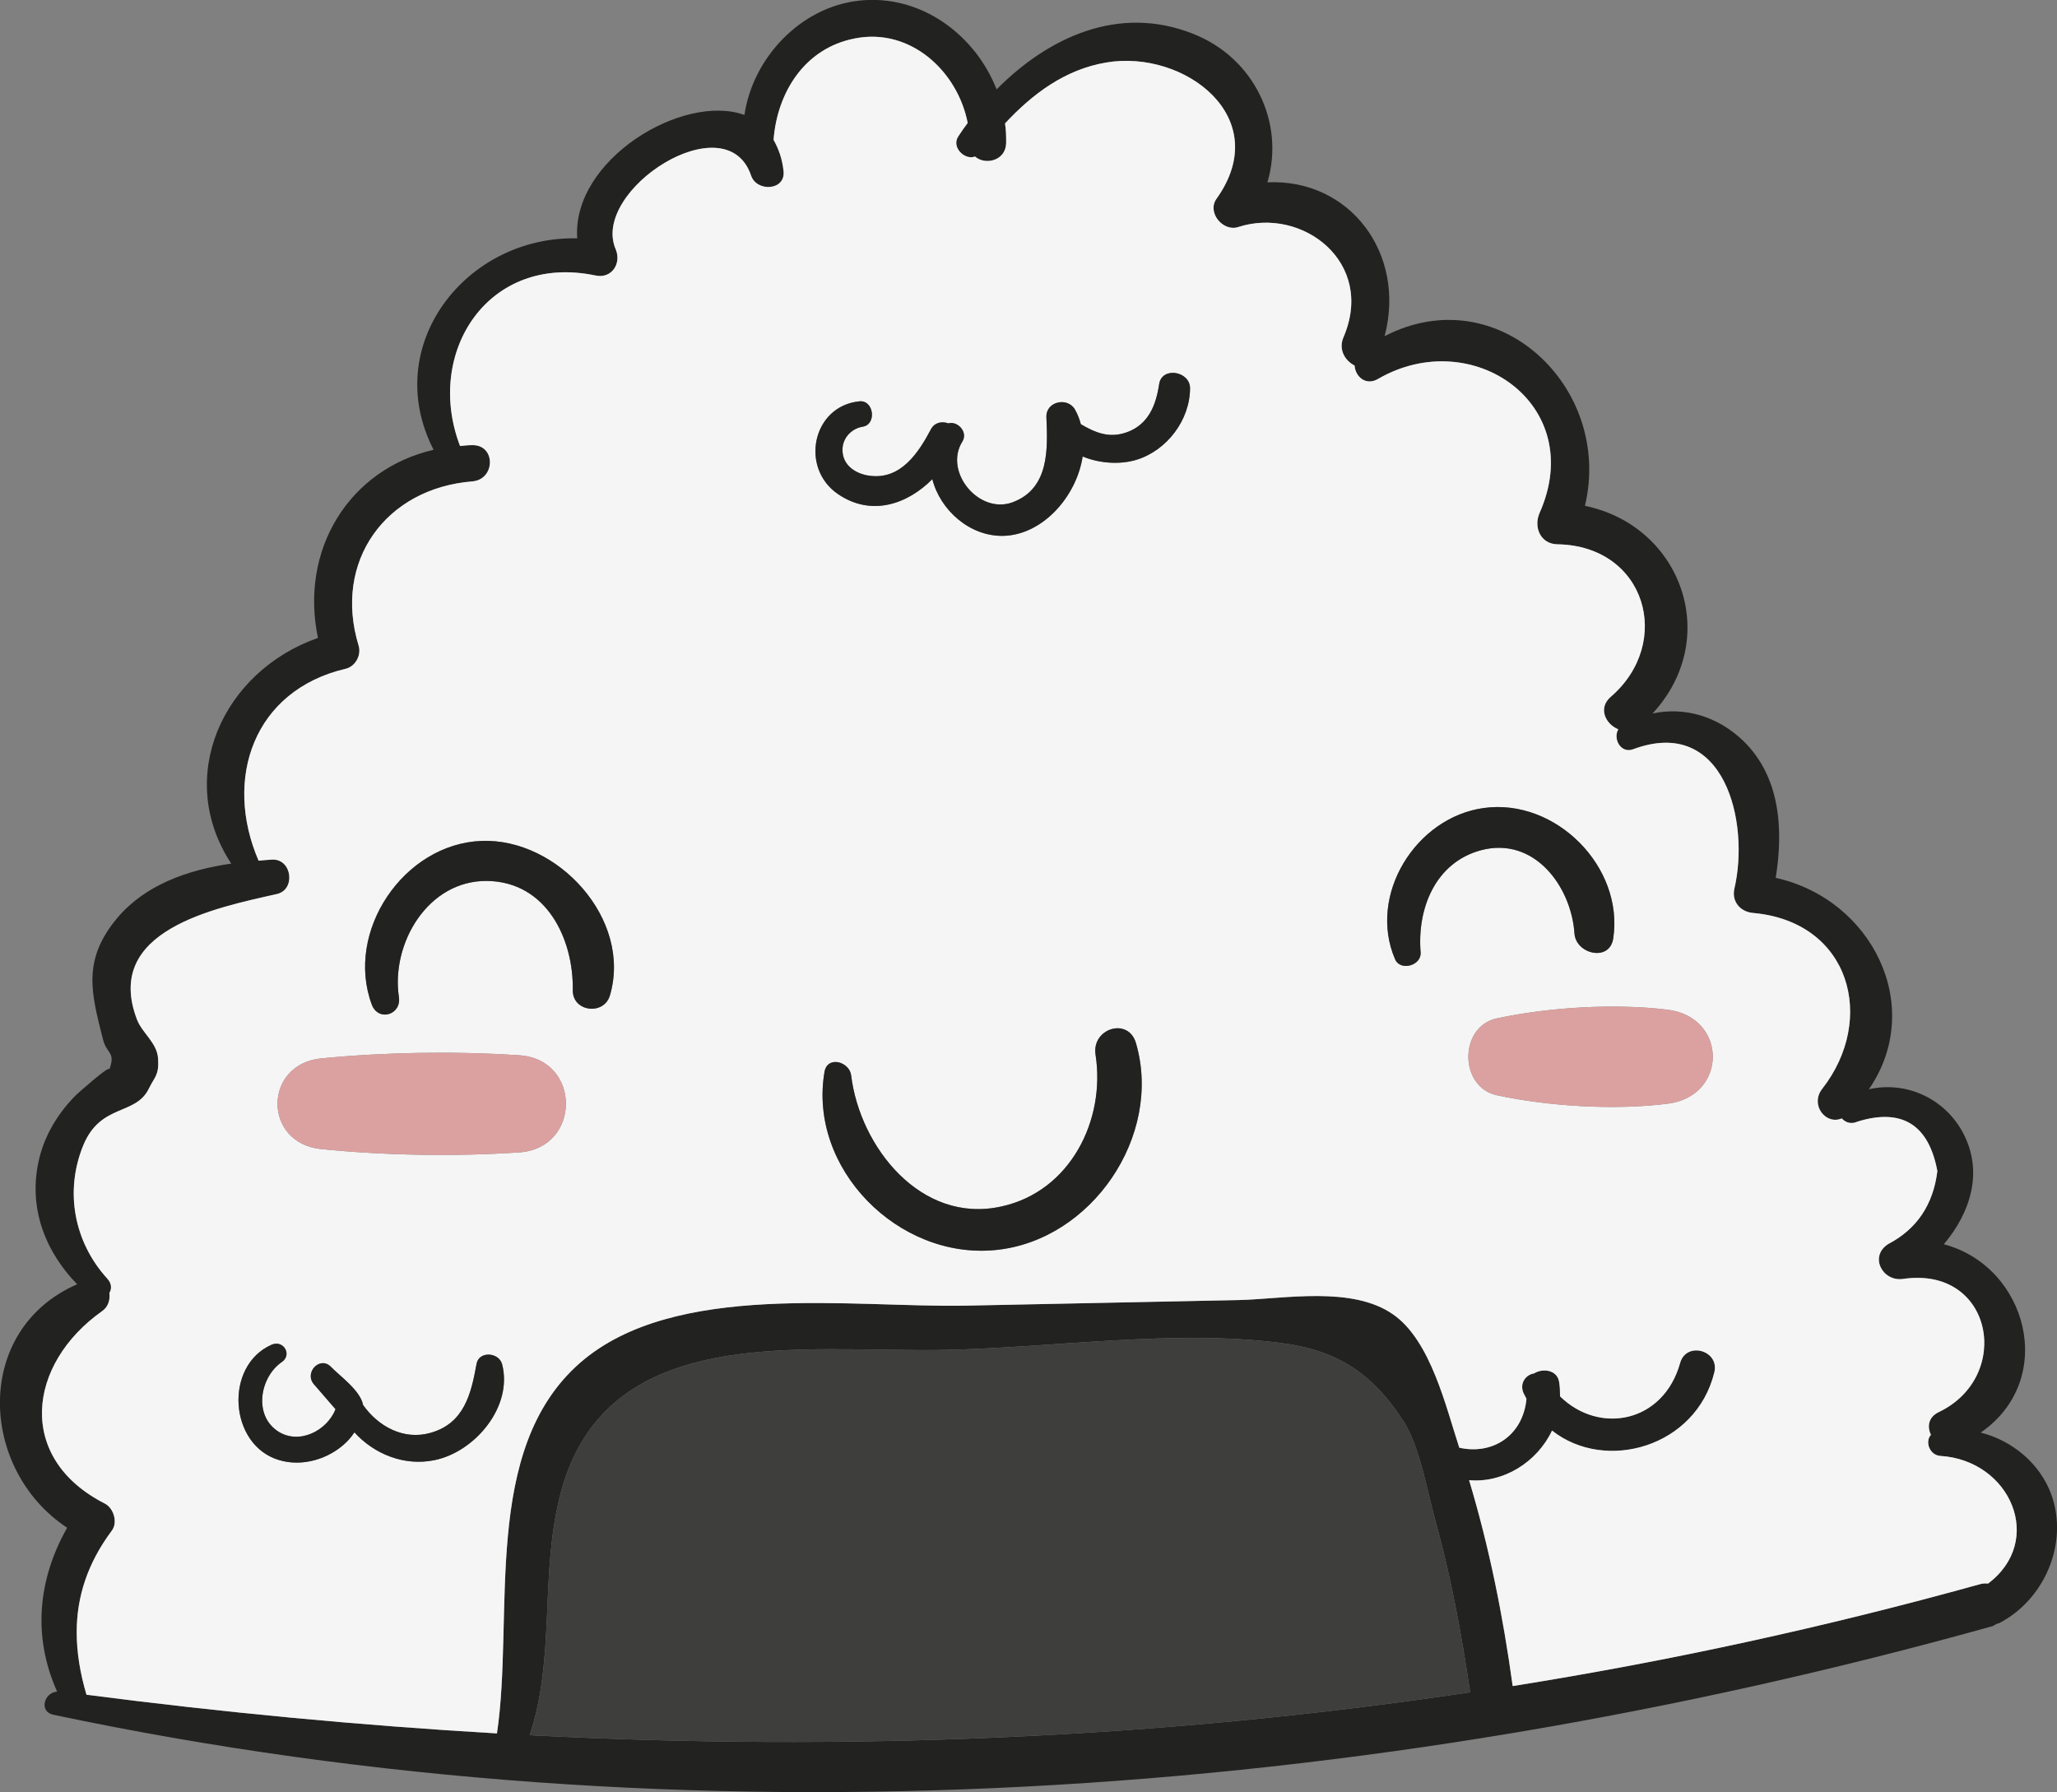 <?xml version="1.0" encoding="UTF-8"?>
<svg id="_레이어_2" data-name="레이어 2" xmlns="http://www.w3.org/2000/svg" viewBox="0 0 92.51 80.6">
  <rect x="0" y="0" width="92.51" height="80.6" fill="#808080" stroke="none"/>
  <defs>
    <style>
      .cls-1 {
        fill: #dba1a0;
      }

      .cls-1, .cls-2, .cls-3, .cls-4 {
        stroke-width: 0px;
      }

      .cls-2 {
        fill: #f5f5f5;
      }

      .cls-3 {
        fill: #222221;
      }

      .cls-4 {
        fill: #3e3e3d;
      }
    </style>
  </defs>
  <g id="OBJECTS">
    <g>
      <path class="cls-3" d="M4.92,48.09c.29-.79-.12-.67-.29-1.35-.52-2.06-.95-3.55.64-5.45,1.27-1.51,3.2-2.17,5.13-2.45-2.56-3.89-.38-8.65,3.9-10.15-.83-3.96,1.39-7.58,5.2-8.46-2.41-4.7,1.47-9.63,6.46-9.51-.25-3.53,4.75-6.55,7.52-5.55.37-2.55,2.51-4.85,5.15-5.14,2.77-.31,5.23,1.53,6.19,3.99,2.32-2.34,5.48-3.82,8.81-2.51,2.79,1.08,4.16,4.03,3.37,6.69,3.71-.17,6.25,3.21,5.27,6.92,5.09-2.64,10.28,2.31,9.01,7.63,4.35.9,6.17,5.96,3.04,9.34,1.43-.31,2.92.12,4.07,1.22,1.68,1.62,1.82,4,1.47,6.17,4.35.97,6.74,5.8,4.19,9.51,1.6-.37,3.33.35,4.19,1.88,1,1.79.38,3.67-.82,5.09,3.75.99,5.13,6.07,1.66,8.47,1.42.36,2.67,1.39,3.18,2.8.78,2.19-.32,4.72-2.35,5.77-.05.02-.09.02-.13.04-.07.04-.13.09-.22.11-28.13,7.84-58.47,10.03-87.16,3.97-.66-.14-.42-1,.17-1.04-1.11-2.47-.87-5.04.45-7.37-3.98-2.63-4.23-8.91.45-10.95-1.53-1.58-2.28-3.66-1.64-5.9.29-1,.88-1.91,1.62-2.64.08-.07,1.47-1.32,1.47-1.13ZM89.41,71.22c2.57-1.93,1.01-5.54-2.14-5.74-.49-.03-.71-.64-.43-.95-.17-.35-.13-.79.35-1.02,3.35-1.6,2.44-6.59-1.61-5.99-.92.13-1.53-1.02-.66-1.57,1.28-.67,2.02-1.76,2.21-3.28-.39-2.09-1.59-2.84-3.58-2.23-.3.14-.56.04-.72-.14-.72.31-1.44-.61-.88-1.33,2.45-3.13,1.27-7.52-3.11-7.91-.57-.05-.97-.51-.84-1.09.7-2.98-.43-7.81-4.56-6.27-.55.2-.91-.48-.66-.9-.57-.23-.93-.95-.34-1.46,2.83-2.44,1.58-6.79-2.39-6.86-.77,0-1.09-.77-.81-1.41,2.17-4.88-3.03-8.48-7.26-6.03-.56.33-1.03-.11-1.06-.6-.42-.21-.74-.71-.5-1.27,1.45-3.37-1.85-5.89-4.73-4.96-.69.23-1.42-.66-.98-1.27,2.62-3.66-1.45-6.72-4.95-6.13-1.86.31-3.32,1.41-4.56,2.74.04.3.06.6.05.9-.03.79-.95.99-1.4.59-.46.18-1.08-.42-.75-.91.13-.2.27-.4.42-.6-.45-2.32-2.57-4.3-5.08-3.8-2.27.44-3.49,2.45-3.65,4.56.22.39.39.84.45,1.41.09.88-1.21.94-1.46.2-1.11-3.3-7.23.66-6.09,3.31.27.64-.18,1.34-.91,1.18-4.82-1.01-7.7,3.46-6.09,7.67.19-.02.37-.04.56-.04,1.06,0,1.03,1.54,0,1.63-3.91.31-6.28,3.6-5.12,7.39.13.43-.15.94-.59,1.04-4.13.97-5.5,4.94-3.91,8.63.21-.02.41-.04.61-.05.9-.04,1.07,1.36.21,1.55-2.79.63-7.82,1.63-6.29,5.64.23.61.9,1.04.95,1.75.05.76-.15.82-.41,1.35-.59,1.24-2.16.66-2.95,2.55-.86,2.09-.41,4.38,1.08,6.01.2.22.2.46.09.64.04.3-.05.63-.33.82-3.36,2.38-3.88,6.61.12,8.65.4.2.6.85.32,1.22-1.09,1.46-1.58,2.97-1.58,4.57,0,.9.15,1.83.44,2.81,6.16.8,12.31,1.38,18.46,1.74.79-5.31-.73-12.75,3.73-16.66,4.25-3.72,12.31-2.47,17.42-2.58,4.07-.08,8.14-.17,12.22-.25,2.04-.05,5.09-.65,6.94.65,1.69,1.18,2.37,4.17,2.97,5.99,1.51.34,2.87-.56,3.02-2.2-.04-.09-.09-.16-.13-.25-.2-.45.11-.84.47-.89.4-.25,1.05-.16,1.13.39.03.22.04.43.04.64,1.77,1.74,4.65,1.19,5.4-1.5.28-.99,1.78-.57,1.54.42-.82,3.36-4.89,4.52-7.3,2.62-.67,1.42-2.19,2.37-3.73,2.23.91,3.03,1.53,6.12,1.96,9.26,7.03-1.12,14.03-2.64,21.01-4.58.13-.04.26-.04.37-.03ZM66.12,76.11c-.39-2.61-.86-5.19-1.57-7.74-.37-1.32-.7-3.33-1.43-4.45-1.47-2.29-3.15-3.22-5.52-3.52-4.79-.62-10.21.21-15.04.31-6.46.14-15.45-1.38-17.4,6.66-.88,3.61-.18,7.2-1.34,10.67,14.18.73,28.29.17,42.3-1.93Z"/>
      <path class="cls-2" d="M87.27,65.48c3.15.2,4.71,3.81,2.14,5.74-.11-.01-.24-.01-.37.03-6.98,1.94-13.98,3.46-21.01,4.58-.43-3.14-1.05-6.23-1.96-9.26,1.54.14,3.06-.81,3.73-2.23,2.41,1.9,6.48.74,7.3-2.62.24-.99-1.26-1.41-1.54-.42-.75,2.69-3.63,3.24-5.4,1.5,0-.21,0-.42-.04-.64-.08-.55-.73-.64-1.13-.39-.36.05-.67.44-.47.89.04.09.09.16.13.25-.15,1.64-1.51,2.54-3.02,2.2-.6-1.82-1.28-4.81-2.97-5.99-1.85-1.3-4.9-.7-6.94-.65-4.08.08-8.15.17-12.22.25-5.11.11-13.17-1.14-17.42,2.58-4.46,3.91-2.94,11.35-3.73,16.66-6.15-.36-12.3-.94-18.46-1.74-.29-.98-.44-1.91-.44-2.81,0-1.6.49-3.11,1.58-4.57.28-.37.08-1.02-.32-1.22-4-2.04-3.48-6.27-.12-8.65.28-.19.37-.52.33-.82.11-.18.11-.42-.09-.64-1.49-1.63-1.94-3.92-1.08-6.01.79-1.89,2.36-1.31,2.95-2.55.26-.53.46-.59.41-1.35-.05-.71-.72-1.14-.95-1.75-1.53-4.01,3.5-5.01,6.29-5.64.86-.19.69-1.59-.21-1.55-.2.01-.4.03-.61.05-1.59-3.69-.22-7.66,3.91-8.63.44-.1.72-.61.59-1.04-1.16-3.79,1.21-7.08,5.12-7.39,1.03-.09,1.06-1.64,0-1.63-.19,0-.37.02-.56.04-1.61-4.21,1.27-8.68,6.09-7.67.73.16,1.18-.54.91-1.18-1.14-2.65,4.98-6.61,6.09-3.31.25.74,1.55.68,1.46-.2-.06-.57-.23-1.02-.45-1.41.16-2.11,1.38-4.12,3.65-4.56,2.51-.5,4.63,1.48,5.08,3.8-.15.2-.29.4-.42.6-.33.49.29,1.09.75.91.45.4,1.37.2,1.4-.59,0-.3,0-.6-.05-.9,1.24-1.33,2.7-2.43,4.56-2.74,3.5-.59,7.57,2.47,4.95,6.13-.44.61.29,1.5.98,1.27,2.88-.93,6.18,1.59,4.73,4.96-.24.56.08,1.06.5,1.27.03.49.5.93,1.06.6,4.23-2.45,9.43,1.15,7.26,6.03-.28.64.04,1.4.81,1.41,3.97.07,5.22,4.42,2.39,6.86-.59.51-.23,1.23.34,1.46-.25.42.11,1.1.66.9,4.13-1.54,5.26,3.29,4.56,6.27-.13.58.27,1.04.84,1.09,4.38.39,5.56,4.78,3.11,7.91-.56.72.16,1.64.88,1.33.16.18.42.28.72.14,1.99-.61,3.19.14,3.58,2.23-.19,1.52-.93,2.61-2.21,3.28-.87.55-.26,1.7.66,1.57,4.05-.6,4.96,4.39,1.61,5.99-.48.23-.52.67-.35,1.02-.28.31-.06.92.43.95ZM74.99,49.64c2.72-.33,2.72-3.9,0-4.23-2.38-.29-5.33-.11-7.67.39-1.71.36-1.71,3.09,0,3.46,2.34.5,5.29.68,7.67.38ZM72.55,42.22c.5-3.22-2.58-6.33-5.82-5.88-3.06.42-5.23,3.92-3.99,6.8.24.56,1.2.28,1.15-.31-.16-1.94.64-4.03,2.71-4.59,2.4-.64,4.07,1.63,4.21,3.75.07.92,1.57,1.28,1.74.23ZM51.11,20.68c1.37-.42,2.4-1.79,2.41-3.22,0-.77-1.27-.99-1.39-.18-.14.94-.48,1.81-1.45,2.16-.81.29-1.43.01-2.07-.36-.06-.23-.15-.46-.27-.67-.34-.57-1.31-.35-1.28.35.06,1.43.14,3.21-1.52,3.83-1.51.56-3.11-1.37-2.26-2.73.27-.43-.22-.94-.63-.82-.28-.1-.61-.05-.78.26-.56,1.06-1.35,2.27-2.73,2.1-.56-.06-1.16-.39-1.24-1.01-.09-.6.34-1.11.9-1.2.64-.1.5-1.21-.15-1.14-2.12.21-2.69,3.01-.95,4.18,1.49,1.01,3.11.45,4.23-.68.35,1.38,1.67,2.58,3.19,2.55,1.78-.04,3.3-1.78,3.57-3.57.77.32,1.69.37,2.42.15ZM44.77,56.22c4.32-.42,7.53-5.14,6.32-9.3-.34-1.19-2-.67-1.82.51.46,2.94-1.13,6.15-4.23,6.83-3.63.81-6.37-2.69-6.76-5.89-.07-.62-1.07-.91-1.2-.16-.74,4.35,3.32,8.44,7.69,8.01ZM27.43,44.77c1.01-3.43-2.35-7.08-5.77-6.95-3.51.13-6.16,4.08-4.94,7.36.29.78,1.34.47,1.22-.34-.36-2.39,1.29-5.25,3.97-5.22,2.67.04,3.89,2.61,3.85,4.92,0,.97,1.4,1.14,1.67.23ZM23.34,51.83c2.81-.18,2.82-4.2,0-4.37-2.9-.19-6-.14-8.89.14-2.62.26-2.63,3.82,0,4.08,2.89.29,5.99.34,8.89.15ZM19.54,65.67c1.82-.37,3.54-2.41,3.04-4.32-.15-.54-1.05-.6-1.15,0-.24,1.33-.55,2.66-2.06,3.09-1.22.35-2.36-.29-3.04-1.25-.13-.66-1.02-1.28-1.44-1.71-.49-.52-1.23.25-.77.78.32.37.65.75.97,1.12-.39.98-1.66,1.62-2.61.98-1.09-.74-.78-2.43.19-3.1.49-.33.07-1.02-.46-.78-2.14.95-1.91,4.5.32,5.18,1.06.33,2.28-.04,3.06-.81.13-.13.24-.27.35-.43.89.98,2.24,1.53,3.6,1.25Z"/>
      <path class="cls-1" d="M74.99,45.41c2.72.33,2.72,3.9,0,4.23-2.38.3-5.33.12-7.67-.38-1.71-.37-1.71-3.1,0-3.46,2.34-.5,5.29-.68,7.67-.39Z"/>
      <path class="cls-3" d="M66.73,36.34c3.24-.45,6.32,2.66,5.82,5.88-.17,1.05-1.67.69-1.74-.23-.14-2.12-1.81-4.39-4.21-3.75-2.07.56-2.87,2.65-2.71,4.59.05.59-.91.87-1.15.31-1.24-2.88.93-6.38,3.99-6.8Z"/>
      <path class="cls-4" d="M64.55,68.37c.71,2.55,1.18,5.13,1.57,7.74-14.01,2.1-28.12,2.66-42.3,1.93,1.16-3.47.46-7.06,1.34-10.67,1.95-8.04,10.94-6.52,17.4-6.66,4.83-.1,10.25-.93,15.04-.31,2.37.3,4.05,1.23,5.52,3.52.73,1.12,1.06,3.13,1.43,4.45Z"/>
      <path class="cls-3" d="M53.52,17.46c0,1.43-1.04,2.8-2.41,3.22-.73.22-1.65.17-2.42-.15-.27,1.79-1.79,3.53-3.57,3.57-1.52.03-2.84-1.17-3.19-2.55-1.12,1.13-2.74,1.69-4.23.68-1.74-1.17-1.17-3.97.95-4.18.65-.07.79,1.04.15,1.14-.56.09-.99.6-.9,1.2.08.62.68.95,1.24,1.01,1.38.17,2.17-1.04,2.73-2.1.17-.31.5-.36.78-.26.41-.12.9.39.63.82-.85,1.36.75,3.29,2.26,2.73,1.66-.62,1.58-2.4,1.52-3.83-.03-.7.94-.92,1.28-.35.12.21.21.44.27.67.64.37,1.26.65,2.07.36.97-.35,1.31-1.22,1.45-2.16.12-.81,1.39-.59,1.39.18Z"/>
      <path class="cls-3" d="M51.09,46.92c1.21,4.16-2,8.88-6.32,9.3-4.37.43-8.43-3.66-7.69-8.01.13-.75,1.13-.46,1.2.16.39,3.2,3.13,6.7,6.76,5.89,3.1-.68,4.69-3.89,4.23-6.83-.18-1.18,1.48-1.7,1.82-.51Z"/>
      <path class="cls-3" d="M21.66,37.82c3.42-.13,6.78,3.52,5.77,6.95-.27.91-1.68.74-1.67-.23.04-2.31-1.18-4.88-3.85-4.92-2.68-.03-4.33,2.83-3.97,5.22.12.81-.93,1.12-1.22.34-1.22-3.28,1.43-7.23,4.94-7.36Z"/>
      <path class="cls-1" d="M23.34,47.46c2.82.17,2.81,4.19,0,4.37-2.9.19-6,.14-8.89-.15-2.63-.26-2.62-3.82,0-4.08,2.89-.28,5.99-.33,8.89-.14Z"/>
      <path class="cls-3" d="M22.58,61.35c.5,1.91-1.22,3.95-3.04,4.32-1.36.28-2.71-.27-3.6-1.25-.11.16-.22.3-.35.43-.78.77-2,1.14-3.06.81-2.23-.68-2.46-4.23-.32-5.18.53-.24.95.45.46.78-.97.67-1.28,2.36-.19,3.1.95.64,2.22,0,2.61-.98-.32-.37-.65-.75-.97-1.12-.46-.53.28-1.3.77-.78.42.43,1.31,1.05,1.44,1.71.68.96,1.82,1.6,3.04,1.25,1.51-.43,1.82-1.76,2.06-3.09.1-.6,1-.54,1.15,0Z"/>
    </g>
  </g>
</svg>